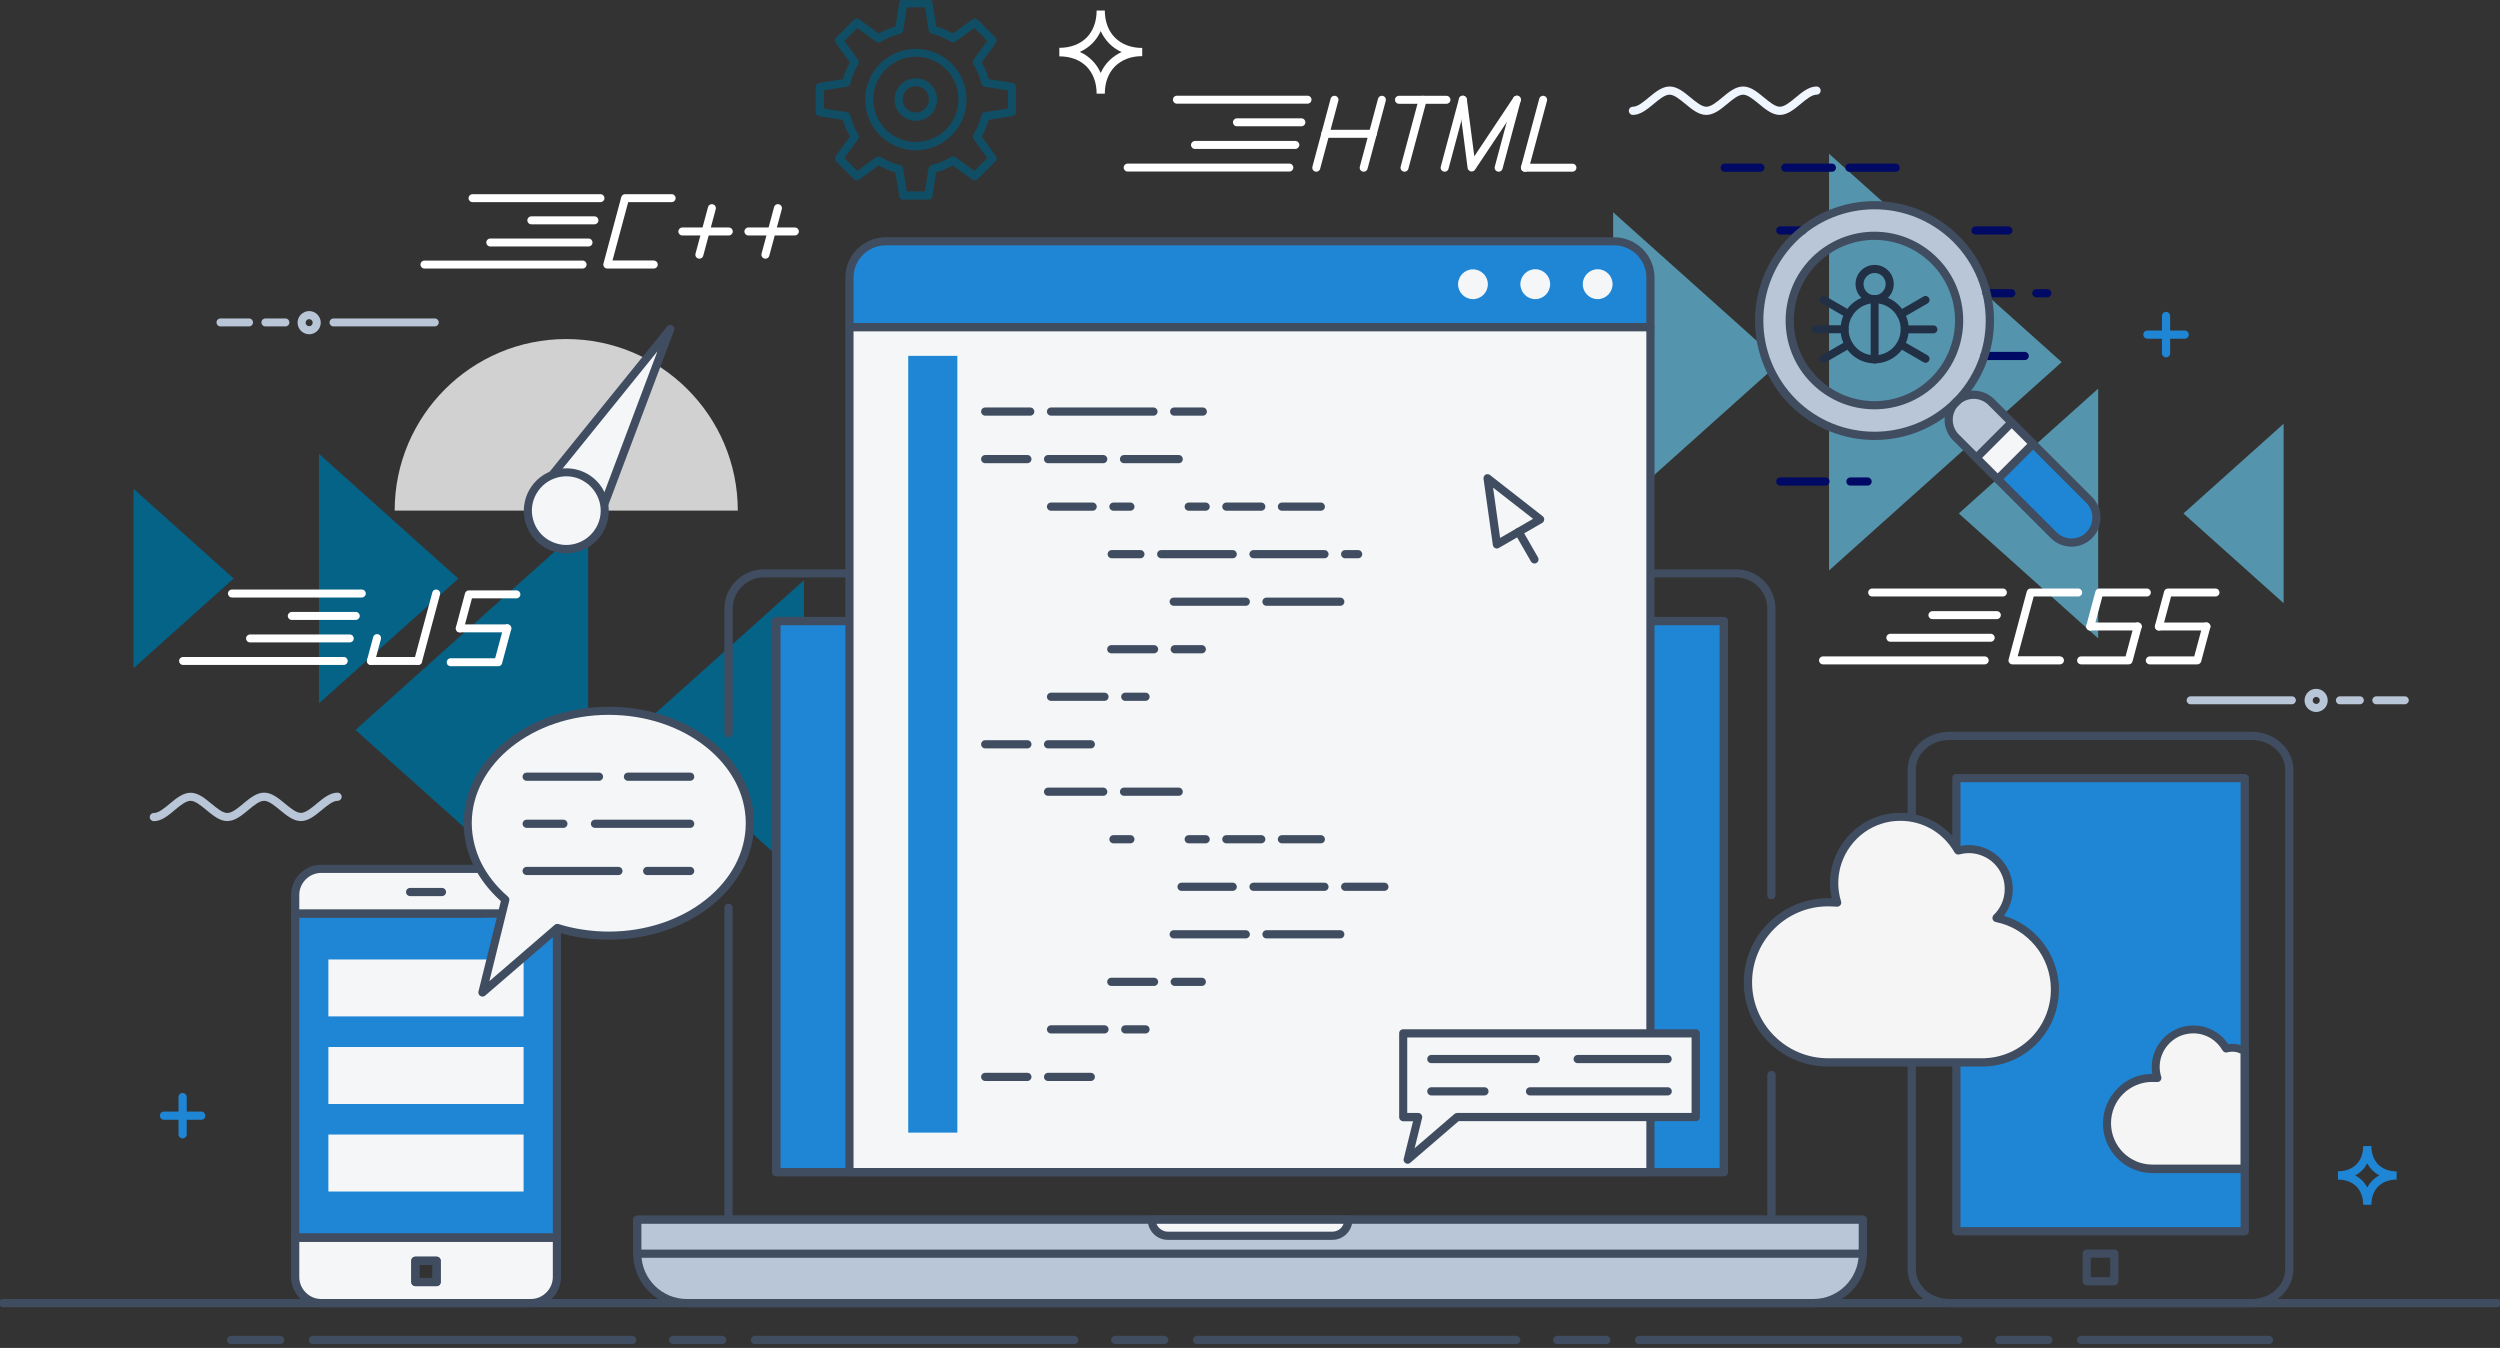 <svg xmlns="http://www.w3.org/2000/svg" width="957" height="516" viewBox="0 0 957 516" fill="none"><rect x="0" y="0" width="957" height="516" fill="#333333" stroke="none"/><g clip-path="url(#clip0)"><path fill-rule="evenodd" clip-rule="evenodd" d="M700.161 218.366L789.209 138.622L700.161 58.878V218.366ZM617.512 195.905L681.533 138.578L617.512 81.252V195.905Z" fill="#5495AD"></path><path fill-rule="evenodd" clip-rule="evenodd" d="M803.18 244.352L749.821 196.558L803.18 148.764V244.352ZM874.165 230.901L835.822 196.558L874.165 162.214V230.901Z" fill="#5495AD"></path><path fill-rule="evenodd" clip-rule="evenodd" d="M225.111 199.693L136.063 279.436L225.154 359.18V199.693H225.111ZM307.76 222.11L243.738 279.436L307.76 336.763V222.11V222.11Z" fill="#046386"></path><path fill-rule="evenodd" clip-rule="evenodd" d="M122.092 173.706L175.451 221.5L122.092 269.251V173.706ZM51.107 187.113L89.45 221.457L51.107 255.801V187.113Z" fill="#046386"></path><path fill-rule="evenodd" clip-rule="evenodd" d="M177.485 240.93C177.267 241.757 176.44 242.236 175.613 242.018C174.786 241.801 174.308 240.974 174.525 240.147L178.007 227.132C178.181 226.435 178.834 226 179.487 226H197.679C198.55 226 199.203 226.696 199.203 227.523C199.203 228.394 198.506 229.047 197.679 229.047H180.662L177.485 240.93ZM192.718 240.147L189.541 251.986H172.523C171.653 251.986 171 252.683 171 253.51C171 254.38 171.696 255.033 172.523 255.033H190.716C191.412 255.033 192.021 254.598 192.195 253.902L195.677 240.93C195.895 240.103 195.416 239.276 194.589 239.058C193.762 238.797 192.935 239.32 192.718 240.147Z" fill="white"></path><path fill-rule="evenodd" clip-rule="evenodd" d="M176.005 242.062C175.134 242.062 174.482 241.365 174.482 240.538C174.482 239.711 175.178 239.015 176.005 239.015H194.197C195.068 239.015 195.721 239.711 195.721 240.538C195.721 241.365 195.024 242.062 194.197 242.062H176.005Z" fill="white"></path><path fill-rule="evenodd" clip-rule="evenodd" d="M1.186 500.385C0.316 500.385 -0.381 499.689 -0.381 498.818C-0.381 497.947 0.316 497.251 1.186 497.251H955.857C956.728 497.251 957.424 497.947 957.424 498.818C957.424 499.689 956.728 500.385 955.857 500.385H1.186Z" fill="#404D61"></path><path fill-rule="evenodd" clip-rule="evenodd" d="M88.449 511.354C87.057 511.354 86.36 513.052 87.318 514.009C87.666 514.27 87.927 514.488 88.449 514.488H107.251C108.644 514.488 109.34 512.79 108.383 511.833C108.035 511.572 107.773 511.354 107.251 511.354H88.449ZM868.551 514.488C869.943 514.488 870.64 512.79 869.682 511.833C869.334 511.572 869.073 511.354 868.551 511.354H796.651C795.258 511.354 794.562 513.052 795.519 514.009C795.868 514.27 796.129 514.488 796.651 514.488H868.551ZM784.117 514.488C785.509 514.488 786.206 512.79 785.248 511.833C784.9 511.572 784.639 511.354 784.117 511.354H765.315C763.922 511.354 763.226 513.052 764.183 514.009C764.531 514.27 764.792 514.488 765.315 514.488H784.117ZM749.647 514.488C751.039 514.488 751.736 512.79 750.778 511.833C750.43 511.572 750.169 511.354 749.647 511.354H627.435C626.042 511.354 625.346 513.052 626.303 514.009C626.651 514.27 626.912 514.488 627.435 514.488H749.647ZM614.9 514.488C616.293 514.488 616.989 512.79 616.032 511.833C615.684 511.572 615.422 511.354 614.9 511.354H596.098C594.706 511.354 594.009 513.052 594.967 514.009C595.315 514.27 595.576 514.488 596.098 514.488H614.9ZM580.43 514.488C581.823 514.488 582.519 512.79 581.562 511.833C581.214 511.572 580.952 511.354 580.43 511.354H458.218C456.826 511.354 456.129 513.052 457.087 514.009C457.435 514.27 457.696 514.488 458.218 514.488H580.43ZM445.684 514.488C447.077 514.488 447.773 512.79 446.815 511.833C446.467 511.572 446.206 511.354 445.684 511.354H426.882C425.489 511.354 424.793 513.052 425.75 514.009C426.099 514.27 426.36 514.488 426.882 514.488H445.684ZM411.214 514.488C412.607 514.488 413.303 512.79 412.345 511.833C411.997 511.572 411.736 511.354 411.214 511.354H289.002C287.609 511.354 286.913 513.052 287.87 514.009C288.219 514.27 288.48 514.488 289.002 514.488H411.214ZM276.467 514.488C277.86 514.488 278.557 512.79 277.599 511.833C277.251 511.572 276.99 511.354 276.467 511.354H257.666C256.273 511.354 255.577 513.052 256.534 514.009C256.882 514.27 257.143 514.488 257.666 514.488H276.467ZM241.997 514.488C243.39 514.488 244.087 512.79 243.129 511.833C242.781 511.572 242.52 511.354 241.997 511.354H119.786C118.393 511.354 117.697 513.052 118.654 514.009C119.002 514.27 119.263 514.488 119.786 514.488H241.997Z" fill="#404D61"></path><path fill-rule="evenodd" clip-rule="evenodd" d="M788.556 251.273C789.426 251.273 790.079 251.969 790.079 252.797C790.079 253.667 789.383 254.32 788.556 254.32H770.363C769.493 254.32 768.84 253.624 768.84 252.797C768.84 252.622 768.884 252.448 768.927 252.318L775.847 226.418C776.021 225.722 776.674 225.287 777.327 225.287H795.52C796.39 225.287 797.043 225.983 797.043 226.81C797.043 227.681 796.347 228.334 795.52 228.334H778.502L772.366 251.23H788.556V251.273Z" fill="white"></path><path fill-rule="evenodd" clip-rule="evenodd" d="M801.613 240.217C801.395 241.044 800.568 241.523 799.741 241.305C798.914 241.087 798.436 240.26 798.653 239.433L802.135 226.418C802.309 225.722 802.962 225.287 803.615 225.287H821.807C822.678 225.287 823.331 225.983 823.331 226.81C823.331 227.681 822.634 228.334 821.807 228.334H804.79L801.613 240.217ZM816.846 239.433L813.669 251.273H796.651C795.781 251.273 795.128 251.969 795.128 252.797C795.128 253.667 795.824 254.32 796.651 254.32H814.844C815.54 254.32 816.149 253.885 816.323 253.188L819.805 240.217C820.023 239.39 819.544 238.563 818.717 238.345C817.89 238.084 817.063 238.606 816.846 239.433Z" fill="white"></path><path fill-rule="evenodd" clip-rule="evenodd" d="M800.133 241.349C799.262 241.349 798.61 240.652 798.61 239.825C798.61 238.998 799.306 238.302 800.133 238.302H818.325C819.196 238.302 819.849 238.998 819.849 239.825C819.849 240.652 819.152 241.349 818.325 241.349H800.133Z" fill="white"></path><path fill-rule="evenodd" clip-rule="evenodd" d="M827.9 240.217C827.683 241.044 826.856 241.523 826.029 241.305C825.202 241.087 824.723 240.26 824.941 239.433L828.423 226.418C828.597 225.722 829.25 225.287 829.902 225.287H848.095C848.965 225.287 849.618 225.983 849.618 226.81C849.618 227.681 848.922 228.334 848.095 228.334H831.078L827.9 240.217ZM843.133 239.433L839.956 251.273H822.939C822.068 251.273 821.415 251.969 821.415 252.797C821.415 253.667 822.112 254.32 822.939 254.32H841.131C841.828 254.32 842.437 253.885 842.611 253.188L846.093 240.217C846.311 239.39 845.832 238.563 845.005 238.345C844.178 238.084 843.351 238.606 843.133 239.433Z" fill="white"></path><path fill-rule="evenodd" clip-rule="evenodd" d="M826.421 241.349C825.55 241.349 824.897 240.652 824.897 239.825C824.897 238.998 825.594 238.302 826.421 238.302H844.613C845.484 238.302 846.136 238.998 846.136 239.825C846.136 240.652 845.44 241.349 844.613 241.349H826.421Z" fill="white"></path><path fill-rule="evenodd" clip-rule="evenodd" d="M766.708 225.287C767.578 225.287 768.231 225.983 768.231 226.81C768.231 227.681 767.534 228.334 766.708 228.334H716.656C715.786 228.334 715.133 227.637 715.133 226.81C715.133 225.94 715.829 225.287 716.656 225.287H766.708ZM759.744 251.273C760.614 251.273 761.267 251.969 761.267 252.797C761.267 253.667 760.571 254.32 759.744 254.32H697.854C696.984 254.32 696.331 253.624 696.331 252.797C696.331 251.926 697.027 251.273 697.854 251.273H759.744ZM762.051 242.611C762.921 242.611 763.574 243.307 763.574 244.134C763.574 245.005 762.877 245.658 762.051 245.658H723.62C722.749 245.658 722.097 244.961 722.097 244.134C722.097 243.264 722.793 242.611 723.62 242.611H762.051ZM764.401 233.949C765.271 233.949 765.924 234.645 765.924 235.472C765.924 236.299 765.228 236.996 764.401 236.996H739.723C738.853 236.996 738.2 236.299 738.2 235.472C738.2 234.645 738.896 233.949 739.723 233.949H764.401Z" fill="white"></path><path fill-rule="evenodd" clip-rule="evenodd" d="M160.044 251.491C160.915 251.491 161.568 252.187 161.568 253.014C161.568 253.885 160.871 254.538 160.044 254.538H141.982C141.112 254.538 140.459 253.841 140.459 253.014C140.459 252.144 141.155 251.491 141.982 251.491H160.044Z" fill="white"></path><path fill-rule="evenodd" clip-rule="evenodd" d="M165.485 226.81C165.702 225.983 166.529 225.504 167.356 225.722C168.183 225.939 168.662 226.766 168.444 227.593L161.524 253.406C161.306 254.233 160.479 254.711 159.653 254.494C158.826 254.276 158.347 253.449 158.564 252.622L165.485 226.81Z" fill="white"></path><path fill-rule="evenodd" clip-rule="evenodd" d="M143.462 253.406C143.244 254.233 142.417 254.712 141.59 254.494C140.764 254.277 140.285 253.45 140.502 252.623L142.853 243.874C143.07 243.047 143.897 242.568 144.724 242.785C145.551 243.003 146.03 243.83 145.812 244.657L143.462 253.406Z" fill="white"></path><path fill-rule="evenodd" clip-rule="evenodd" d="M138.5 225.679C139.371 225.679 140.024 226.375 140.024 227.202C140.024 228.073 139.327 228.726 138.5 228.726H88.797C87.927 228.726 87.274 228.029 87.274 227.202C87.274 226.332 87.971 225.679 88.797 225.679H138.5ZM131.58 251.491C132.451 251.491 133.104 252.187 133.104 253.014C133.104 253.885 132.407 254.538 131.58 254.538H70.083C69.212 254.538 68.559 253.841 68.559 253.014C68.559 252.144 69.256 251.491 70.083 251.491H131.58ZM133.887 242.872C134.757 242.872 135.41 243.569 135.41 244.396C135.41 245.266 134.714 245.919 133.887 245.919H95.718C94.847 245.919 94.194 245.223 94.194 244.396C94.194 243.525 94.891 242.872 95.718 242.872H133.887ZM136.194 234.254C137.064 234.254 137.717 234.95 137.717 235.777C137.717 236.604 137.021 237.301 136.194 237.301H111.69C110.82 237.301 110.167 236.604 110.167 235.777C110.167 234.95 110.864 234.254 111.69 234.254H136.194Z" fill="white"></path><path fill-rule="evenodd" clip-rule="evenodd" d="M250.267 99.751C251.137 99.751 251.79 100.448 251.79 101.275C251.79 102.145 251.094 102.798 250.267 102.798H232.466C231.596 102.798 230.943 102.102 230.943 101.275C230.943 101.101 230.986 100.927 231.03 100.796L237.819 75.463C237.993 74.766 238.646 74.331 239.299 74.331H257.1C257.97 74.331 258.623 75.027 258.623 75.854C258.623 76.725 257.927 77.378 257.1 77.378H240.474L234.468 99.708H250.267V99.751Z" fill="white"></path><path fill-rule="evenodd" clip-rule="evenodd" d="M261.191 90.132C260.321 90.132 259.668 89.435 259.668 88.608C259.668 87.781 260.364 87.085 261.191 87.085H278.992C279.862 87.085 280.515 87.781 280.515 88.608C280.515 89.435 279.819 90.132 278.992 90.132H261.191Z" fill="white"></path><path fill-rule="evenodd" clip-rule="evenodd" d="M269.199 97.879C268.982 98.707 268.155 99.185 267.328 98.968C266.501 98.75 266.022 97.923 266.24 97.096L271.027 79.293C271.245 78.466 272.072 77.987 272.899 78.205C273.726 78.422 274.204 79.249 273.987 80.076L269.199 97.879Z" fill="white"></path><path fill-rule="evenodd" clip-rule="evenodd" d="M286.478 90.132C285.607 90.132 284.954 89.435 284.954 88.608C284.954 87.781 285.651 87.085 286.478 87.085H304.279C305.149 87.085 305.802 87.781 305.802 88.608C305.802 89.435 305.105 90.132 304.279 90.132H286.478Z" fill="white"></path><path fill-rule="evenodd" clip-rule="evenodd" d="M294.486 97.879C294.268 98.707 293.441 99.185 292.614 98.968C291.788 98.75 291.309 97.923 291.526 97.096L296.314 79.293C296.531 78.466 297.358 77.987 298.185 78.205C299.012 78.422 299.491 79.249 299.273 80.076L294.486 97.879Z" fill="white"></path><path fill-rule="evenodd" clip-rule="evenodd" d="M229.855 74.331C230.725 74.331 231.378 75.027 231.378 75.854C231.378 76.725 230.682 77.378 229.855 77.378H180.892C180.021 77.378 179.368 76.681 179.368 75.854C179.368 74.984 180.065 74.331 180.892 74.331H229.855ZM223.022 99.751C223.892 99.751 224.545 100.448 224.545 101.275C224.545 102.145 223.849 102.798 223.022 102.798H162.482C161.611 102.798 160.958 102.102 160.958 101.275C160.958 100.404 161.655 99.751 162.482 99.751H223.022ZM225.285 91.307C226.155 91.307 226.808 92.003 226.808 92.83C226.808 93.701 226.112 94.354 225.285 94.354H187.681C186.811 94.354 186.158 93.657 186.158 92.83C186.158 91.96 186.854 91.307 187.681 91.307H225.285ZM227.548 82.819C228.418 82.819 229.071 83.515 229.071 84.342C229.071 85.213 228.375 85.866 227.548 85.866H203.393C202.522 85.866 201.87 85.169 201.87 84.342C201.87 83.472 202.566 82.819 203.393 82.819H227.548Z" fill="white"></path><path d="M859.28 297.848H748.907V471.308H859.28V297.848Z" fill="#1E86D5"></path><path fill-rule="evenodd" clip-rule="evenodd" d="M860.847 297.849V471.309C860.847 472.179 860.151 472.876 859.28 472.876H748.907C748.036 472.876 747.34 472.179 747.34 471.309V297.849C747.34 296.978 748.036 296.281 748.907 296.281H859.28C860.107 296.281 860.847 296.978 860.847 297.849ZM857.714 469.742V299.416H750.474V469.742H857.714Z" fill="#404D61"></path><path fill-rule="evenodd" clip-rule="evenodd" d="M861.979 500.386H746.165C741.812 500.386 737.852 498.775 734.979 496.163C732.063 493.508 730.235 489.852 730.235 485.804V294.715C730.235 290.666 732.063 287.01 734.979 284.355C737.852 281.743 741.812 280.133 746.165 280.133H861.979C866.331 280.133 870.292 281.743 873.164 284.355C876.08 287.01 877.908 290.666 877.908 294.715V485.804C877.908 489.852 876.08 493.508 873.164 496.163C870.292 498.775 866.331 500.386 861.979 500.386ZM746.165 497.251H861.979C865.548 497.251 868.768 495.946 871.075 493.856C873.338 491.81 874.774 488.938 874.774 485.804V294.715C874.774 291.581 873.338 288.751 871.075 286.662C868.768 284.572 865.548 283.267 861.979 283.267H746.165C742.596 283.267 739.375 284.572 737.069 286.662C734.805 288.708 733.369 291.581 733.369 294.715V485.804C733.369 488.938 734.805 491.767 737.069 493.856C739.375 495.946 742.596 497.251 746.165 497.251Z" fill="#404D61"></path><path fill-rule="evenodd" clip-rule="evenodd" d="M798.784 478.317H809.36C810.23 478.317 810.926 479.013 810.926 479.884V490.461C810.926 491.332 810.23 492.028 809.36 492.028H798.784C797.913 492.028 797.217 491.332 797.217 490.461V479.884C797.217 479.057 797.913 478.317 798.784 478.317ZM807.793 481.451H800.35V488.894H807.793V481.451Z" fill="#404D61"></path><path fill-rule="evenodd" clip-rule="evenodd" d="M699.77 345.381C700.945 345.381 702.12 345.468 703.251 345.599C698.246 329.406 710.346 312.735 727.537 312.735C737.025 312.735 745.251 317.915 749.647 325.619C759.352 322.921 769.058 330.233 769.058 340.376C769.058 344.728 767.23 348.646 764.357 351.432C777.109 354 786.728 365.274 786.728 378.767C786.728 394.176 774.237 406.669 758.83 406.669H699.857C682.926 406.669 669.217 392.958 669.217 376.025C669.13 359.093 682.883 345.381 699.77 345.381Z" fill="#F5F5F5"></path><path fill-rule="evenodd" clip-rule="evenodd" d="M699.77 343.814L701.162 343.857C700.727 341.942 700.509 339.983 700.509 338.112C700.509 332.279 702.424 326.707 705.776 322.137C709.127 317.61 713.871 314.084 719.485 312.343C722.01 311.559 724.665 311.168 727.45 311.168C732.368 311.168 737.025 312.517 740.986 314.824C744.772 317.044 747.949 320.135 750.299 323.834C751.431 323.617 752.563 323.486 753.651 323.486C757.394 323.486 760.963 324.749 763.835 326.925L763.922 327.012C766.751 329.188 768.884 332.235 769.885 335.848C770.276 337.285 770.494 338.808 770.494 340.375C770.494 342.726 770.015 344.946 769.145 346.991C768.623 348.254 767.926 349.473 767.099 350.561C772.844 352.258 777.806 355.654 781.505 360.18L781.592 360.268C785.683 365.317 788.164 371.803 788.164 378.811C788.164 386.95 784.857 394.307 779.547 399.661C774.193 405.015 766.838 408.279 758.699 408.279H699.726C690.847 408.279 682.796 404.666 676.964 398.834C671.132 393.001 667.519 384.948 667.519 376.068C667.519 367.189 671.132 359.136 676.964 353.303C682.839 347.427 690.891 343.814 699.77 343.814ZM701.423 346.991C700.901 346.948 700.379 346.948 699.77 346.948C691.761 346.948 684.493 350.213 679.227 355.479C673.961 360.746 670.696 368.016 670.696 376.025C670.696 384.034 673.961 391.303 679.227 396.57C684.493 401.837 691.761 405.102 699.77 405.102H758.743C766.011 405.102 772.583 402.142 777.371 397.397C782.115 392.653 785.074 386.036 785.074 378.767C785.074 372.499 782.898 366.71 779.199 362.183L779.112 362.096C775.325 357.482 770.059 354.174 764.009 352.955C763.661 352.911 763.356 352.737 763.139 352.476C762.529 351.867 762.573 350.865 763.182 350.256C764.531 348.994 765.576 347.427 766.316 345.729C767.012 344.075 767.404 342.247 767.404 340.332C767.404 339.026 767.23 337.807 766.925 336.632C766.098 333.715 764.357 331.234 762.094 329.45L762.007 329.406C759.657 327.621 756.741 326.577 753.694 326.577C752.476 326.577 751.257 326.751 750.038 327.056C749.342 327.273 748.602 326.968 748.21 326.316C746.121 322.659 743.118 319.569 739.462 317.436C735.937 315.39 731.846 314.215 727.494 314.215C725.013 314.215 722.619 314.563 720.443 315.259C715.481 316.783 711.26 319.917 708.344 323.921C705.384 327.926 703.687 332.888 703.687 338.025C703.687 340.332 704.035 342.682 704.731 344.989C704.818 345.207 704.862 345.424 704.818 345.686C704.731 346.556 703.948 347.166 703.077 347.079C702.555 347.079 701.989 347.035 701.423 346.991Z" fill="#404D61"></path><path fill-rule="evenodd" clip-rule="evenodd" d="M823.896 412.632C824.549 412.632 825.202 412.676 825.855 412.763C823.026 403.579 829.859 394.089 839.652 394.089C845.048 394.089 849.705 397.049 852.186 401.402C854.71 400.706 857.235 401.184 859.237 402.49V447.324C858.627 447.411 857.975 447.455 857.365 447.455H823.896C814.278 447.455 806.487 439.663 806.487 430.044C806.531 420.424 814.321 412.632 823.896 412.632Z" fill="#F5F5F5"></path><path fill-rule="evenodd" clip-rule="evenodd" d="M824.811 414.199L823.897 414.155C819.544 414.155 815.584 415.94 812.711 418.769C809.839 421.642 808.098 425.603 808.098 429.956C808.098 434.309 809.882 438.27 812.711 441.143C815.584 444.016 819.544 445.8 823.897 445.8H857.67V403.317C857.017 402.969 856.321 402.751 855.581 402.664C854.623 402.533 853.622 402.577 852.621 402.838C851.925 403.056 851.185 402.751 850.793 402.098C849.662 400.139 848.052 398.485 846.093 397.31C844.178 396.222 842.002 395.569 839.608 395.569C838.259 395.569 836.997 395.787 835.778 396.135C833.08 396.962 830.86 398.659 829.25 400.792C827.639 402.969 826.725 405.624 826.725 408.41C826.725 409.628 826.9 410.891 827.291 412.11C827.378 412.327 827.422 412.545 827.378 412.806C827.291 413.677 826.508 414.286 825.637 414.199H824.811ZM823.897 411.065C823.766 410.194 823.679 409.324 823.679 408.497C823.679 405.015 824.81 401.706 826.813 399.051C828.771 396.352 831.6 394.263 834.951 393.262C836.431 392.783 838.041 392.565 839.695 392.565C842.611 392.565 845.353 393.349 847.747 394.742C849.836 395.961 851.664 397.658 853.013 399.704C854.058 399.53 855.146 399.53 856.147 399.704C857.583 399.922 858.976 400.488 860.194 401.228C860.673 401.532 860.891 402.011 860.891 402.533V447.367C860.891 448.195 860.238 448.891 859.454 448.934L858.497 449.022L857.452 449.065H823.984C818.761 449.065 814.017 446.932 810.579 443.493C807.14 440.055 805.008 435.31 805.008 430.087C805.008 424.863 807.14 420.119 810.579 416.68C813.93 413.198 818.674 411.065 823.897 411.065Z" fill="#404D61"></path><path fill-rule="evenodd" clip-rule="evenodd" d="M122.963 498.818H203.219C208.703 498.818 213.185 494.335 213.185 488.85V473.703H112.996V488.85C112.996 494.335 117.479 498.818 122.963 498.818ZM167.138 482.626V490.766H159V482.626H167.138Z" fill="#F4F6F8"></path><path fill-rule="evenodd" clip-rule="evenodd" d="M122.963 497.251H203.219C205.525 497.251 207.615 496.293 209.138 494.77C210.661 493.246 211.619 491.157 211.619 488.85V475.269H114.563V488.85C114.563 491.157 115.52 493.246 117.044 494.77L117.131 494.857C118.611 496.337 120.656 497.251 122.963 497.251ZM203.219 500.385H122.963C119.829 500.385 117 499.123 114.911 497.077L114.824 496.99C112.735 494.901 111.429 492.028 111.429 488.85V473.702C111.429 472.832 112.126 472.135 112.996 472.135H213.185C214.056 472.135 214.752 472.832 214.752 473.702V488.85C214.752 492.028 213.447 494.901 211.358 496.99C209.268 499.079 206.396 500.385 203.219 500.385ZM168.705 482.626V490.765C168.705 491.636 168.009 492.332 167.138 492.332H159C158.129 492.332 157.433 491.636 157.433 490.765V482.626C157.433 481.755 158.129 481.059 159 481.059H167.138C168.009 481.059 168.705 481.755 168.705 482.626ZM165.572 489.198H160.566V484.193H165.572V489.198Z" fill="#404D61"></path><path d="M213.185 349.647H112.996V473.746H213.185V349.647Z" fill="#1E86D5"></path><path fill-rule="evenodd" clip-rule="evenodd" d="M113.127 348.08H213.185C214.056 348.08 214.752 348.776 214.752 349.647V473.746C214.752 474.616 214.056 475.313 213.185 475.313H112.996C112.126 475.313 111.429 474.616 111.429 473.746V349.647C111.429 348.776 112.126 348.08 112.996 348.08H113.127ZM211.619 351.214H114.563V472.179H211.619V351.214Z" fill="#404D61"></path><path fill-rule="evenodd" clip-rule="evenodd" d="M159 481.059H167.138C168.009 481.059 168.705 481.755 168.705 482.626V490.765C168.705 491.636 168.009 492.332 167.138 492.332H159C158.129 492.332 157.433 491.636 157.433 490.765V482.626C157.433 481.755 158.129 481.059 159 481.059ZM165.572 484.193H160.567V489.198H165.572V484.193Z" fill="#404D61"></path><path fill-rule="evenodd" clip-rule="evenodd" d="M112.996 351.214C112.126 351.214 111.429 350.517 111.429 349.647C111.429 348.776 112.126 348.08 112.996 348.08H184.548C185.418 348.08 186.114 348.776 186.114 349.647C186.114 350.517 185.418 351.214 184.548 351.214H112.996Z" fill="#404D61"></path><path fill-rule="evenodd" clip-rule="evenodd" d="M112.996 475.313C112.126 475.313 111.429 474.616 111.429 473.746C111.429 472.875 112.126 472.179 112.996 472.179H213.185C214.056 472.179 214.752 472.875 214.752 473.746C214.752 474.616 214.056 475.313 213.185 475.313H112.996Z" fill="#404D61"></path><path fill-rule="evenodd" clip-rule="evenodd" d="M125.705 434.31H200.433V456.117H125.705V434.31ZM125.705 367.276C150.643 367.276 175.538 367.276 200.433 367.276V389.084H125.705V367.276ZM125.705 400.793H200.433V422.6H125.705V400.793Z" fill="#F4F6F8"></path><path fill-rule="evenodd" clip-rule="evenodd" d="M213.185 349.647H184.547H112.996V342.552C112.996 337.068 117.479 332.584 122.963 332.584H147.684H178.541H203.262C208.746 332.584 213.229 337.068 213.229 342.552V349.647H213.185Z" fill="#F4F6F8"></path><path fill-rule="evenodd" clip-rule="evenodd" d="M213.185 351.214H112.996C112.126 351.214 111.429 350.517 111.429 349.647V342.552C111.429 339.374 112.735 336.501 114.824 334.412C116.913 332.323 119.786 331.017 122.963 331.017H203.219C206.396 331.017 209.268 332.323 211.358 334.412C213.447 336.501 214.752 339.374 214.752 342.552V349.647C214.752 350.517 214.012 351.214 213.185 351.214ZM184.548 348.08H211.619V342.552C211.619 340.245 210.661 338.155 209.138 336.632C207.615 335.109 205.525 334.151 203.219 334.151H122.963C120.656 334.151 118.567 335.109 117.044 336.632C115.52 338.155 114.563 340.245 114.563 342.552V348.08H184.548Z" fill="#404D61"></path><path fill-rule="evenodd" clip-rule="evenodd" d="M156.998 343.031C156.127 343.031 155.431 342.334 155.431 341.464C155.431 340.593 156.127 339.897 156.998 339.897H169.184C170.054 339.897 170.751 340.593 170.751 341.464C170.751 342.334 170.054 343.031 169.184 343.031H156.998Z" fill="#404D61"></path><path fill-rule="evenodd" clip-rule="evenodd" d="M193.47 344.423C184.548 336.762 179.064 326.446 179.064 315.172C179.064 291.406 203.262 272.123 233.075 272.123C262.888 272.123 287.087 291.406 287.087 315.172C287.087 338.939 262.888 358.222 233.075 358.222C226.112 358.222 219.496 357.177 213.403 355.262L184.678 379.986L193.47 344.423Z" fill="#F4F6F8"></path><path fill-rule="evenodd" clip-rule="evenodd" d="M191.729 344.946C187.376 341.029 183.808 336.502 181.37 331.539C178.89 326.447 177.497 320.919 177.497 315.129C177.497 302.724 183.764 291.537 193.905 283.484C203.959 275.475 217.799 270.556 233.075 270.556C248.352 270.556 262.192 275.519 272.246 283.484C282.387 291.581 288.654 302.767 288.654 315.129C288.654 327.535 282.387 338.722 272.246 346.774C262.192 354.784 248.352 359.702 233.075 359.702C229.594 359.702 226.155 359.441 222.804 358.962C219.67 358.483 216.667 357.831 213.751 356.96L185.723 381.118C185.07 381.684 184.069 381.597 183.503 380.944C183.155 380.552 183.068 380.03 183.155 379.551L191.729 344.946ZM184.156 330.19C186.55 335.022 190.075 339.462 194.427 343.205C194.862 343.597 195.08 344.163 194.949 344.772L187.333 375.59L212.271 354.087C212.663 353.695 213.272 353.565 213.838 353.739C216.841 354.697 219.975 355.393 223.239 355.872C226.416 356.351 229.681 356.612 233.032 356.612C247.568 356.612 260.756 351.911 270.244 344.337C279.645 336.85 285.477 326.534 285.477 315.129C285.477 303.725 279.645 293.409 270.244 285.922C260.756 278.348 247.568 273.647 233.032 273.647C218.495 273.647 205.308 278.348 195.82 285.922C186.419 293.409 180.587 303.768 180.587 315.129C180.63 320.44 181.893 325.533 184.156 330.19Z" fill="#404D61"></path><path fill-rule="evenodd" clip-rule="evenodd" d="M201.608 334.978C200.738 334.978 200.042 334.281 200.042 333.411C200.042 332.54 200.738 331.843 201.608 331.843H236.731C237.602 331.843 238.298 332.54 238.298 333.411C238.298 334.281 237.602 334.978 236.731 334.978H201.608ZM201.608 298.893C200.738 298.893 200.042 298.196 200.042 297.326C200.042 296.455 200.738 295.759 201.608 295.759H229.289C230.159 295.759 230.856 296.455 230.856 297.326C230.856 298.196 230.159 298.893 229.289 298.893H201.608ZM240.387 298.893C239.517 298.893 238.82 298.196 238.82 297.326C238.82 296.455 239.517 295.759 240.387 295.759H264.194C265.064 295.759 265.761 296.455 265.761 297.326C265.761 298.196 265.064 298.893 264.194 298.893H240.387ZM201.608 316.913C200.738 316.913 200.042 316.217 200.042 315.346C200.042 314.476 200.738 313.779 201.608 313.779H215.666C216.537 313.779 217.233 314.476 217.233 315.346C217.233 316.217 216.537 316.913 215.666 316.913H201.608ZM227.766 316.913C226.895 316.913 226.199 316.217 226.199 315.346C226.199 314.476 226.895 313.779 227.766 313.779H264.194C265.064 313.779 265.761 314.476 265.761 315.346C265.761 316.217 265.064 316.913 264.194 316.913H227.766ZM247.742 334.978C246.872 334.978 246.176 334.281 246.176 333.411C246.176 332.54 246.872 331.843 247.742 331.843H264.194C265.064 331.843 265.761 332.54 265.761 333.411C265.761 334.281 265.064 334.978 264.194 334.978H247.742Z" fill="#404D61"></path><path fill-rule="evenodd" clip-rule="evenodd" d="M778.285 169.919L764.749 183.456L786.206 204.915C787.598 206.308 789.296 207.179 791.08 207.527C794.127 208.136 797.391 207.266 799.741 204.915C803.484 201.172 803.484 195.122 799.741 191.378L791.08 182.716L778.285 169.919Z" fill="#1E86D5"></path><path d="M770.08 161.712L756.539 175.255L764.725 183.442L778.266 169.899L770.08 161.712Z" fill="#F4F6F8"></path><path fill-rule="evenodd" clip-rule="evenodd" d="M748.776 153.944C748.82 153.901 748.863 153.901 748.863 153.857C748.82 153.857 748.82 153.901 748.776 153.944ZM686.364 153.944C669.129 136.707 669.129 108.762 686.364 91.525C687.54 90.35 688.758 89.261 690.02 88.26C707.342 74.375 732.716 75.463 748.776 91.525C754.695 97.445 758.612 104.67 760.44 112.244C762.355 120.167 762.094 128.48 759.57 136.272C757.524 142.671 753.955 148.721 748.863 153.857C752.606 150.245 758.612 150.245 762.312 153.944L770.102 161.736L756.567 175.273L748.776 167.482C745.077 163.782 745.033 157.775 748.689 154.032C731.41 171.182 703.556 171.138 686.364 153.944ZM740.507 145.631C727.842 158.297 707.299 158.297 694.634 145.631C681.969 132.964 681.969 112.419 694.634 99.752C707.299 87.085 727.842 87.085 740.507 99.752C753.128 112.462 753.128 132.964 740.507 145.631Z" fill="#B8C6D7"></path><path fill-rule="evenodd" clip-rule="evenodd" d="M681.49 185.894C680.62 185.894 679.923 185.198 679.923 184.327C679.923 183.456 680.62 182.76 681.49 182.76H698.769C699.639 182.76 700.335 183.456 700.335 184.327C700.335 185.198 699.639 185.894 698.769 185.894H681.49ZM708.344 185.894C707.473 185.894 706.777 185.198 706.777 184.327C706.777 183.456 707.473 182.76 708.344 182.76H714.916C715.786 182.76 716.482 183.456 716.482 184.327C716.482 185.198 715.786 185.894 714.916 185.894H708.344ZM759.57 137.839C758.699 137.839 758.003 137.142 758.003 136.272C758.003 135.401 758.699 134.705 759.57 134.705H775.064C775.934 134.705 776.631 135.401 776.631 136.272C776.631 137.142 775.934 137.839 775.064 137.839H759.57ZM779.503 113.811C778.633 113.811 777.936 113.115 777.936 112.244C777.936 111.374 778.633 110.677 779.503 110.677H783.681C784.552 110.677 785.248 111.374 785.248 112.244C785.248 113.115 784.552 113.811 783.681 113.811H779.503ZM760.44 113.811C759.57 113.811 758.873 113.115 758.873 112.244C758.873 111.374 759.57 110.677 760.44 110.677H769.928C770.799 110.677 771.495 111.374 771.495 112.244C771.495 113.115 770.799 113.811 769.928 113.811H760.44ZM681.49 89.784C680.62 89.784 679.923 89.087 679.923 88.217C679.923 87.346 680.62 86.65 681.49 86.65H690.021C690.891 86.65 691.587 87.346 691.587 88.217C691.587 89.087 690.891 89.784 690.021 89.784H681.49ZM756.219 89.784C755.348 89.784 754.652 89.087 754.652 88.217C754.652 87.346 755.348 86.65 756.219 86.65H768.797C769.667 86.65 770.363 87.346 770.363 88.217C770.363 89.087 769.667 89.784 768.797 89.784H756.219ZM660.207 65.756C659.337 65.756 658.641 65.06 658.641 64.189C658.641 63.319 659.337 62.622 660.207 62.622H673.874C674.744 62.622 675.44 63.319 675.44 64.189C675.44 65.06 674.744 65.756 673.874 65.756H660.207ZM707.952 65.756C707.081 65.756 706.385 65.06 706.385 64.189C706.385 63.319 707.081 62.622 707.952 62.622H725.666C726.536 62.622 727.232 63.319 727.232 64.189C727.232 65.06 726.536 65.756 725.666 65.756H707.952ZM683.405 65.756C682.535 65.756 681.838 65.06 681.838 64.189C681.838 63.319 682.535 62.622 683.405 62.622H701.249C702.12 62.622 702.816 63.319 702.816 64.189C702.816 65.06 702.12 65.756 701.249 65.756H683.405Z" fill="#000A64"></path><path fill-rule="evenodd" clip-rule="evenodd" d="M685.233 90.392C694.155 81.469 705.863 76.986 717.57 76.986C729.278 76.986 740.986 81.469 749.908 90.392C758.83 99.316 763.313 111.025 763.313 122.734C763.313 134.443 758.83 146.108 749.908 155.032C740.986 163.955 729.278 168.438 717.57 168.438C705.863 168.438 694.155 163.955 685.233 155.032C676.311 146.108 671.828 134.399 671.828 122.69C671.871 111.025 676.311 99.316 685.233 90.392ZM717.57 80.12C706.69 80.12 695.765 84.255 687.453 92.569C679.14 100.883 675.005 111.765 675.005 122.69C675.005 133.572 679.183 144.498 687.453 152.812C695.765 161.126 706.646 165.261 717.57 165.261C728.451 165.261 739.375 161.082 747.688 152.812C756.001 144.498 760.136 133.616 760.136 122.69C760.136 111.808 756.001 100.883 747.688 92.569C739.332 84.298 728.451 80.12 717.57 80.12ZM693.502 98.663C686.887 105.279 683.536 113.985 683.536 122.69C683.536 131.396 686.843 140.102 693.502 146.718C700.118 153.334 708.822 156.686 717.527 156.686C726.231 156.686 734.936 153.378 741.551 146.718C748.167 140.102 751.518 131.396 751.518 122.69C751.518 113.985 748.21 105.279 741.551 98.663C734.936 92.046 726.231 88.695 717.527 88.695C708.866 88.695 700.161 92.046 693.502 98.663ZM695.722 100.883C689.716 106.89 686.669 114.812 686.669 122.69C686.669 130.569 689.672 138.491 695.722 144.498C701.728 150.505 709.649 153.552 717.527 153.552C725.404 153.552 733.325 150.548 739.332 144.498C745.338 138.491 748.384 130.569 748.384 122.69C748.384 114.812 745.381 106.89 739.332 100.883C733.325 94.876 725.404 91.829 717.527 91.829C709.649 91.829 701.772 94.876 695.722 100.883Z" fill="#404D61"></path><path fill-rule="evenodd" clip-rule="evenodd" d="M747.645 152.812C749.821 150.636 752.65 149.548 755.522 149.548C758.351 149.548 761.224 150.636 763.4 152.812L800.916 190.334C803.005 192.51 804.094 195.296 804.094 198.125C804.094 200.998 803.005 203.828 800.829 206.004C798.653 208.18 795.824 209.269 792.952 209.269C790.123 209.269 787.25 208.18 785.074 206.004L747.558 168.483C745.468 166.306 744.38 163.52 744.38 160.691C744.424 157.818 745.512 154.989 747.645 152.812ZM749.864 155.032C748.297 156.599 747.514 158.645 747.514 160.691C747.514 162.693 748.254 164.739 749.777 166.263L787.294 203.784C788.861 205.351 790.906 206.135 792.952 206.135C794.997 206.135 797.043 205.351 798.61 203.784C800.176 202.217 800.96 200.171 800.96 198.125C800.96 196.123 800.22 194.077 798.697 192.554L761.18 155.032C759.613 153.465 757.568 152.682 755.522 152.682C753.477 152.682 751.431 153.465 749.864 155.032Z" fill="#404D61"></path><path fill-rule="evenodd" clip-rule="evenodd" d="M757.655 176.361C757.046 176.971 756.045 176.971 755.435 176.361C754.826 175.752 754.826 174.751 755.435 174.142L768.971 160.604C769.58 159.995 770.581 159.995 771.19 160.604C771.8 161.214 771.8 162.215 771.19 162.824L757.655 176.361Z" fill="#404D61"></path><path fill-rule="evenodd" clip-rule="evenodd" d="M765.837 184.544C765.228 185.154 764.227 185.154 763.617 184.544C763.008 183.935 763.008 182.934 763.617 182.324L777.153 168.787C777.762 168.178 778.763 168.178 779.373 168.787C779.982 169.397 779.982 170.398 779.373 171.007L765.837 184.544Z" fill="#404D61"></path><path fill-rule="evenodd" clip-rule="evenodd" d="M717.614 112.984C721.226 112.984 724.49 114.464 726.841 116.814C729.191 119.165 730.671 122.473 730.671 126.042C730.671 129.655 729.191 132.92 726.841 135.27C724.49 137.621 721.183 139.101 717.614 139.101C714.001 139.101 710.737 137.621 708.387 135.27C706.037 132.92 704.557 129.655 704.557 126.042C704.557 122.429 706.037 119.165 708.387 116.814C710.737 114.464 714.001 112.984 717.614 112.984ZM724.665 118.991C722.837 117.162 720.356 116.074 717.614 116.074C714.872 116.074 712.348 117.206 710.563 118.991C708.735 120.819 707.647 123.3 707.647 126.042C707.647 128.784 708.779 131.309 710.563 133.094C712.348 134.922 714.872 136.01 717.614 136.01C720.356 136.01 722.88 134.878 724.665 133.094C726.493 131.265 727.581 128.784 727.581 126.042C727.581 123.3 726.493 120.819 724.665 118.991Z" fill="#223045"></path><path fill-rule="evenodd" clip-rule="evenodd" d="M717.614 101.405C719.616 101.405 721.444 102.232 722.793 103.538C724.142 104.888 724.926 106.716 724.926 108.718C724.926 110.72 724.099 112.592 722.793 113.898C721.488 115.247 719.616 116.031 717.614 116.031C715.612 116.031 713.784 115.204 712.435 113.898C711.086 112.549 710.302 110.72 710.302 108.718C710.302 106.672 711.129 104.844 712.435 103.538C713.74 102.232 715.568 101.405 717.614 101.405ZM720.617 105.758C719.834 104.975 718.789 104.496 717.614 104.496C716.439 104.496 715.394 104.975 714.611 105.758C713.827 106.542 713.349 107.586 713.349 108.762C713.349 109.937 713.828 110.981 714.567 111.765C715.351 112.549 716.395 113.027 717.57 113.027C718.746 113.027 719.79 112.549 720.574 111.765C721.357 110.981 721.836 109.937 721.836 108.762C721.836 107.586 721.357 106.498 720.617 105.758Z" fill="#223045"></path><path fill-rule="evenodd" clip-rule="evenodd" d="M706.08 124.519C706.951 124.519 707.604 125.215 707.604 126.042C707.604 126.913 706.907 127.566 706.08 127.566H695.113C694.242 127.566 693.589 126.869 693.589 126.042C693.589 125.172 694.286 124.519 695.113 124.519H706.08ZM706.864 130.526C707.604 130.09 708.518 130.351 708.953 131.091C709.388 131.831 709.127 132.745 708.387 133.181L698.899 138.665C698.159 139.101 697.245 138.839 696.81 138.099C696.375 137.359 696.636 136.445 697.376 136.01L706.864 130.526ZM708.387 118.947C709.127 119.382 709.388 120.296 708.953 121.036C708.518 121.776 707.604 122.038 706.864 121.602L697.376 116.118C696.636 115.682 696.375 114.768 696.81 114.028C697.245 113.288 698.159 113.027 698.899 113.462L708.387 118.947Z" fill="#223045"></path><path fill-rule="evenodd" clip-rule="evenodd" d="M729.147 127.609C728.277 127.609 727.624 126.913 727.624 126.086C727.624 125.215 728.32 124.562 729.147 124.562H740.115C740.986 124.562 741.638 125.259 741.638 126.086C741.638 126.956 740.942 127.609 740.115 127.609H729.147ZM726.841 133.181C726.101 132.746 725.84 131.832 726.275 131.092C726.71 130.352 727.624 130.09 728.364 130.526L737.852 136.01C738.592 136.446 738.853 137.36 738.418 138.1C737.982 138.84 737.069 139.101 736.329 138.665L726.841 133.181ZM728.364 121.646C727.624 122.081 726.71 121.82 726.275 121.08C725.84 120.34 726.101 119.426 726.841 118.991L736.329 113.506C737.069 113.071 737.982 113.332 738.418 114.072C738.853 114.812 738.592 115.726 737.852 116.161L728.364 121.646Z" fill="#223045"></path><path fill-rule="evenodd" clip-rule="evenodd" d="M719.137 137.621C719.137 138.491 718.441 139.144 717.614 139.144C716.743 139.144 716.091 138.448 716.091 137.621V114.551C716.091 113.68 716.787 113.027 717.614 113.027C718.484 113.027 719.137 113.724 719.137 114.551V137.621Z" fill="#223045"></path><path fill-rule="evenodd" clip-rule="evenodd" d="M335.397 15.959L328.172 10.736L323.254 15.654L328.477 22.88C328.869 23.446 328.869 24.142 328.521 24.665C327.868 25.753 327.258 26.928 326.736 28.19C326.214 29.453 325.822 30.715 325.474 32.021C325.343 32.674 324.821 33.109 324.212 33.196L315.377 34.589V41.553L324.212 42.946C324.865 43.033 325.387 43.556 325.518 44.209C325.822 45.471 326.257 46.733 326.736 47.952C327.258 49.215 327.868 50.39 328.564 51.522C328.912 52.087 328.869 52.74 328.477 53.263L323.254 60.488L328.172 65.407L335.397 60.184C335.963 59.792 336.659 59.792 337.182 60.14C338.27 60.793 339.488 61.402 340.707 61.925C341.969 62.447 343.231 62.839 344.537 63.187C345.19 63.318 345.625 63.84 345.712 64.449L347.105 73.286H354.068L355.461 64.449C355.548 63.797 356.07 63.274 356.723 63.144C357.985 62.839 359.248 62.404 360.466 61.925C361.728 61.402 362.904 60.793 364.035 60.097C364.601 59.748 365.254 59.792 365.776 60.184L373.001 65.407L377.919 60.488L372.696 53.263C372.304 52.697 372.304 52 372.653 51.478C373.349 50.346 373.915 49.171 374.437 47.952C374.959 46.733 375.351 45.428 375.699 44.122C375.83 43.469 376.352 43.033 376.961 42.946L385.797 41.553V34.589L376.961 33.196C376.309 33.109 375.786 32.587 375.656 31.934C375.351 30.672 374.916 29.409 374.437 28.19L374.394 28.103C373.871 26.884 373.305 25.709 372.609 24.578C372.261 24.012 372.304 23.359 372.696 22.836L377.919 15.611L373.001 10.692L365.776 15.915C365.21 16.307 364.514 16.307 363.992 15.959C362.904 15.306 361.728 14.697 360.466 14.174C359.248 13.652 357.942 13.26 356.68 12.912C356.027 12.781 355.592 12.259 355.505 11.65L354.112 2.813H347.148L345.756 11.65C345.669 12.303 345.146 12.825 344.493 12.956C343.231 13.26 341.969 13.695 340.75 14.174C339.532 14.697 338.313 15.306 337.182 16.003C336.572 16.351 335.876 16.307 335.397 15.959ZM328.912 7.384L336.398 12.825C337.399 12.259 338.444 11.737 339.532 11.301C340.576 10.866 341.664 10.474 342.796 10.17L344.232 1.159C344.276 0.332 344.972 -0.277 345.799 -0.277H355.418C356.158 -0.277 356.854 0.289 356.941 1.029L358.421 10.17C359.552 10.474 360.64 10.866 361.685 11.301C362.729 11.737 363.774 12.259 364.775 12.825L372.217 7.427C372.827 6.949 373.741 6.949 374.307 7.558L381.096 14.348C381.618 14.871 381.705 15.741 381.27 16.394L375.83 23.881C376.396 24.839 376.874 25.883 377.31 26.928L377.353 27.015C377.788 28.06 378.18 29.148 378.485 30.28L387.494 31.716C388.321 31.76 388.93 32.456 388.93 33.283V42.903C388.93 43.643 388.364 44.339 387.624 44.426L378.485 45.906C378.18 47.038 377.788 48.126 377.353 49.171C376.918 50.259 376.396 51.304 375.83 52.261L381.183 59.705C381.662 60.314 381.662 61.228 381.053 61.794L374.263 68.585C373.741 69.107 372.87 69.194 372.217 68.759L364.732 63.318C363.731 63.883 362.686 64.406 361.641 64.841C360.597 65.276 359.509 65.668 358.377 65.973L356.941 74.983C356.897 75.81 356.201 76.42 355.374 76.42H345.756C345.016 76.42 344.319 75.854 344.232 75.114L342.753 65.973C341.621 65.668 340.533 65.276 339.488 64.841C338.444 64.406 337.399 63.883 336.398 63.318L328.956 68.715C328.347 69.194 327.433 69.194 326.867 68.585L320.077 61.794C319.555 61.272 319.468 60.401 319.903 59.748L325.343 52.261C324.778 51.26 324.255 50.216 323.82 49.171C323.385 48.126 322.993 47.038 322.689 45.906L313.679 44.47C312.852 44.426 312.243 43.73 312.243 42.903V33.283C312.243 32.543 312.809 31.847 313.549 31.76L322.689 30.28C322.993 29.148 323.385 28.06 323.82 27.015C324.255 25.97 324.778 24.926 325.343 23.925L319.947 16.481C319.468 15.872 319.468 14.958 320.077 14.392L326.867 7.602C327.389 7.036 328.259 6.949 328.912 7.384ZM350.587 54.351C346.104 54.351 342.013 52.523 339.097 49.563C336.137 46.603 334.309 42.555 334.309 38.028C334.309 33.544 336.137 29.453 339.097 26.493C342.056 23.533 346.104 21.705 350.587 21.705C355.069 21.705 359.161 23.533 362.12 26.493C365.08 29.453 366.908 33.501 366.908 38.028C366.908 42.511 365.08 46.603 362.12 49.563C359.161 52.523 355.069 54.351 350.587 54.351ZM364.296 51.826C360.771 55.352 355.94 57.528 350.587 57.528C345.233 57.528 340.359 55.352 336.877 51.826C333.352 48.3 331.176 43.469 331.176 38.115C331.176 32.761 333.352 27.886 336.877 24.403C340.402 20.878 345.233 18.701 350.587 18.701C355.94 18.701 360.814 20.878 364.296 24.403C367.822 27.929 369.998 32.761 369.998 38.115C369.998 43.425 367.822 48.3 364.296 51.826ZM350.587 43.077C349.194 43.077 347.932 42.511 347.018 41.597C346.104 40.683 345.538 39.421 345.538 38.028C345.538 36.678 346.06 35.46 346.931 34.545L347.018 34.458C347.932 33.544 349.194 32.978 350.543 32.978C351.936 32.978 353.198 33.544 354.112 34.458C355.026 35.373 355.592 36.635 355.592 38.028C355.592 39.421 355.026 40.683 354.112 41.597C353.242 42.511 351.979 43.077 350.587 43.077ZM356.332 43.861C354.852 45.34 352.806 46.255 350.587 46.255C348.323 46.255 346.278 45.34 344.842 43.861C343.362 42.381 342.448 40.335 342.448 38.115C342.448 35.895 343.318 33.936 344.755 32.456L344.842 32.369C346.321 30.889 348.367 29.975 350.587 29.975C352.85 29.975 354.852 30.889 356.332 32.369C357.811 33.849 358.725 35.895 358.725 38.115C358.725 40.335 357.811 42.381 356.332 43.861Z" fill="#104E65"></path><path fill-rule="evenodd" clip-rule="evenodd" d="M676.572 411.501C676.572 410.63 677.268 409.934 678.139 409.934C679.009 409.934 679.706 410.63 679.706 411.501V466.912C679.706 467.783 679.009 468.479 678.139 468.479H278.861C277.991 468.479 277.294 467.783 277.294 466.912V347.514C277.294 346.644 277.991 345.947 278.861 345.947C279.732 345.947 280.428 346.644 280.428 347.514V465.345H676.528V411.501H676.572ZM280.428 280.698C280.428 281.569 279.732 282.265 278.861 282.265C277.991 282.265 277.294 281.569 277.294 280.698V233.035C277.294 228.856 278.992 225.113 281.734 222.371C284.476 219.628 288.262 217.931 292.397 217.931H664.56C668.738 217.931 672.481 219.628 675.223 222.371L675.31 222.458C678.008 225.2 679.662 228.943 679.662 233.035V342.683C679.662 343.553 678.966 344.25 678.095 344.25C677.225 344.25 676.528 343.553 676.528 342.683V233.035C676.528 229.77 675.223 226.81 673.09 224.634L673.003 224.547C670.827 222.371 667.824 221.021 664.56 221.021H292.44C289.133 221.021 286.173 222.371 283.997 224.547C281.821 226.723 280.472 229.727 280.472 232.991V280.698H280.428Z" fill="#404D61"></path><path d="M659.903 237.736H297.141V448.674H659.903V237.736Z" fill="#1E86D5"></path><path fill-rule="evenodd" clip-rule="evenodd" d="M298.708 239.303V447.107H658.336V239.303H298.708ZM295.574 448.674V237.736C295.574 236.865 296.27 236.169 297.141 236.169H659.903C660.773 236.169 661.469 236.865 661.469 237.736V448.674C661.469 449.544 660.773 450.241 659.903 450.241H297.141C296.27 450.241 295.574 449.544 295.574 448.674Z" fill="#404D61"></path><path fill-rule="evenodd" clip-rule="evenodd" d="M713.044 466.912H243.956V479.927C243.956 490.33 252.443 498.818 262.845 498.818H694.199C704.6 498.818 713.087 490.33 713.087 479.927V466.912H713.044Z" fill="#B8C6D7"></path><path fill-rule="evenodd" clip-rule="evenodd" d="M711.477 468.479H245.523V479.927C245.523 484.715 247.481 489.025 250.615 492.159C253.749 495.293 258.101 497.251 262.845 497.251H694.199C698.986 497.251 703.295 495.293 706.429 492.159C709.562 489.025 711.521 484.672 711.521 479.927V468.479H711.477ZM243.956 465.345H713.087C713.958 465.345 714.654 466.042 714.654 466.912V479.927C714.654 485.542 712.348 490.679 708.648 494.379C704.949 498.078 699.813 500.385 694.199 500.385H262.845C257.23 500.385 252.095 498.078 248.395 494.379C244.696 490.679 242.389 485.542 242.389 479.927V466.912C242.389 466.042 243.086 465.345 243.956 465.345Z" fill="#404D61"></path><path d="M713.087 466.912H243.956V479.927H713.087V466.912Z" fill="#B8C6D7"></path><path fill-rule="evenodd" clip-rule="evenodd" d="M711.477 468.479H245.523V478.36H711.521V468.479H711.477ZM243.956 465.345H713.087C713.958 465.345 714.654 466.042 714.654 466.912V479.927C714.654 480.798 713.958 481.494 713.087 481.494H243.956C243.086 481.494 242.389 480.798 242.389 479.927V466.912C242.389 466.042 243.086 465.345 243.956 465.345Z" fill="#404D61"></path><path fill-rule="evenodd" clip-rule="evenodd" d="M440.853 466.912H516.147C516.147 470.307 513.362 473.093 510.011 473.093H447.033C443.638 473.093 440.853 470.307 440.853 466.912Z" fill="#F4F6F8"></path><path fill-rule="evenodd" clip-rule="evenodd" d="M440.853 465.345H516.147C517.018 465.345 517.714 466.042 517.714 466.912C517.714 469.045 516.844 470.96 515.451 472.353L515.364 472.44C513.971 473.79 512.1 474.617 510.011 474.617H447.033C444.901 474.617 442.986 473.746 441.593 472.353C440.2 470.96 439.33 469.002 439.33 466.912C439.286 466.042 439.982 465.345 440.853 465.345ZM514.319 468.479H442.724C442.942 469.132 443.334 469.698 443.812 470.133C444.639 470.96 445.815 471.483 447.033 471.483H510.011C511.229 471.483 512.361 471.004 513.188 470.22L513.275 470.133C513.71 469.698 514.058 469.132 514.319 468.479Z" fill="#404D61"></path><path fill-rule="evenodd" clip-rule="evenodd" d="M298.708 239.303V447.107H658.336V239.303H298.708ZM295.574 448.674V237.736C295.574 236.865 296.27 236.169 297.141 236.169H659.903C660.773 236.169 661.469 236.865 661.469 237.736V448.674C661.469 449.544 660.773 450.241 659.903 450.241H297.141C296.27 450.241 295.574 449.544 295.574 448.674Z" fill="#404D61"></path><path d="M631.787 125.215H325.169V448.674H631.787V125.215Z" fill="#F4F6F8"></path><path fill-rule="evenodd" clip-rule="evenodd" d="M326.736 447.107H630.22V126.783H326.736V447.107ZM631.831 450.241H325.169C324.299 450.241 323.603 449.545 323.603 448.674V125.216C323.603 124.345 324.299 123.649 325.169 123.649H631.787C632.657 123.649 633.354 124.345 633.354 125.216V448.674C633.397 449.545 632.701 450.241 631.831 450.241Z" fill="#404D61"></path><path d="M366.473 136.228H347.671V433.569H366.473V136.228Z" fill="#1E86D5"></path><path fill-rule="evenodd" clip-rule="evenodd" d="M377.136 159.124C376.265 159.124 375.569 158.428 375.569 157.557C375.569 156.686 376.265 155.99 377.136 155.99H394.371C395.241 155.99 395.937 156.686 395.937 157.557C395.937 158.428 395.241 159.124 394.371 159.124H377.136ZM377.136 286.488C376.265 286.488 375.569 285.791 375.569 284.921C375.569 284.05 376.265 283.354 377.136 283.354H393.283C394.153 283.354 394.849 284.05 394.849 284.921C394.849 285.791 394.153 286.488 393.283 286.488H377.136ZM401.204 286.488C400.333 286.488 399.637 285.791 399.637 284.921C399.637 284.05 400.333 283.354 401.204 283.354H417.568C418.439 283.354 419.135 284.05 419.135 284.921C419.135 285.791 418.439 286.488 417.568 286.488H401.204ZM402.335 268.293C401.465 268.293 400.768 267.596 400.768 266.726C400.768 265.855 401.465 265.159 402.335 265.159H422.791C423.661 265.159 424.358 265.855 424.358 266.726C424.358 267.596 423.661 268.293 422.791 268.293H402.335ZM430.756 268.293C429.885 268.293 429.189 267.596 429.189 266.726C429.189 265.855 429.885 265.159 430.756 265.159H438.503C439.373 265.159 440.069 265.855 440.069 266.726C440.069 267.596 439.373 268.293 438.503 268.293H430.756ZM425.402 250.098C424.532 250.098 423.835 249.402 423.835 248.531C423.835 247.66 424.532 246.964 425.402 246.964H441.767C442.637 246.964 443.334 247.66 443.334 248.531C443.334 249.402 442.637 250.098 441.767 250.098H425.402ZM449.688 250.098C448.818 250.098 448.121 249.402 448.121 248.531C448.121 247.66 448.818 246.964 449.688 246.964H460.046C460.917 246.964 461.613 247.66 461.613 248.531C461.613 249.402 460.917 250.098 460.046 250.098H449.688ZM449.296 231.903C448.426 231.903 447.729 231.207 447.729 230.336C447.729 229.466 448.426 228.769 449.296 228.769H476.89C477.76 228.769 478.457 229.466 478.457 230.336C478.457 231.207 477.76 231.903 476.89 231.903H449.296ZM484.811 231.903C483.94 231.903 483.244 231.207 483.244 230.336C483.244 229.466 483.94 228.769 484.811 228.769H513.057C513.928 228.769 514.624 229.466 514.624 230.336C514.624 231.207 513.928 231.903 513.057 231.903H484.811ZM425.576 213.708C424.706 213.708 424.01 213.012 424.01 212.141C424.01 211.271 424.706 210.574 425.576 210.574H436.544C437.415 210.574 438.111 211.271 438.111 212.141C438.111 213.012 437.415 213.708 436.544 213.708H425.576ZM514.929 213.708C514.058 213.708 513.362 213.012 513.362 212.141C513.362 211.271 514.058 210.574 514.929 210.574H519.89C520.761 210.574 521.457 211.271 521.457 212.141C521.457 213.012 520.761 213.708 519.89 213.708H514.929ZM479.849 213.708C478.979 213.708 478.282 213.012 478.282 212.141C478.282 211.271 478.979 210.574 479.849 210.574H507.007C507.878 210.574 508.574 211.271 508.574 212.141C508.574 213.012 507.878 213.708 507.007 213.708H479.849ZM444.509 213.708C443.638 213.708 442.942 213.012 442.942 212.141C442.942 211.271 443.638 210.574 444.509 210.574H471.885C472.755 210.574 473.451 211.271 473.451 212.141C473.451 213.012 472.755 213.708 471.885 213.708H444.509ZM402.335 195.514C401.465 195.514 400.768 194.817 400.768 193.947C400.768 193.076 401.465 192.38 402.335 192.38H418.265C419.135 192.38 419.831 193.076 419.831 193.947C419.831 194.817 419.135 195.514 418.265 195.514H402.335ZM490.73 195.514C489.859 195.514 489.163 194.817 489.163 193.947C489.163 193.076 489.859 192.38 490.73 192.38H505.615C506.485 192.38 507.181 193.076 507.181 193.947C507.181 194.817 506.485 195.514 505.615 195.514H490.73ZM469.447 195.514C468.577 195.514 467.88 194.817 467.88 193.947C467.88 193.076 468.577 192.38 469.447 192.38H482.809C483.679 192.38 484.376 193.076 484.376 193.947C484.376 194.817 483.679 195.514 482.809 195.514H469.447ZM455.041 195.514C454.171 195.514 453.474 194.817 453.474 193.947C453.474 193.076 454.171 192.38 455.041 192.38H461.526C462.397 192.38 463.093 193.076 463.093 193.947C463.093 194.817 462.397 195.514 461.526 195.514H455.041ZM426.229 195.514C425.359 195.514 424.662 194.817 424.662 193.947C424.662 193.076 425.359 192.38 426.229 192.38H432.714C433.585 192.38 434.281 193.076 434.281 193.947C434.281 194.817 433.585 195.514 432.714 195.514H426.229ZM377.136 177.319C376.265 177.319 375.569 176.622 375.569 175.752C375.569 174.881 376.265 174.185 377.136 174.185H393.283C394.153 174.185 394.849 174.881 394.849 175.752C394.849 176.622 394.153 177.319 393.283 177.319H377.136ZM430.277 177.319C429.406 177.319 428.71 176.622 428.71 175.752C428.71 174.881 429.406 174.185 430.277 174.185H451.211C452.082 174.185 452.778 174.881 452.778 175.752C452.778 176.622 452.082 177.319 451.211 177.319H430.277ZM401.204 177.319C400.333 177.319 399.637 176.622 399.637 175.752C399.637 174.881 400.333 174.185 401.204 174.185H422.312C423.183 174.185 423.879 174.881 423.879 175.752C423.879 176.622 423.183 177.319 422.312 177.319H401.204ZM449.47 159.124C448.6 159.124 447.904 158.428 447.904 157.557C447.904 156.686 448.6 155.99 449.47 155.99H460.438C461.309 155.99 462.005 156.686 462.005 157.557C462.005 158.428 461.309 159.124 460.438 159.124H449.47ZM402.335 159.124C401.465 159.124 400.768 158.428 400.768 157.557C400.768 156.686 401.465 155.99 402.335 155.99H441.549C442.42 155.99 443.116 156.686 443.116 157.557C443.116 158.428 442.42 159.124 441.549 159.124H402.335Z" fill="#404D61"></path><path fill-rule="evenodd" clip-rule="evenodd" d="M377.136 413.807C376.265 413.807 375.569 413.111 375.569 412.241C375.569 411.37 376.265 410.673 377.136 410.673H393.283C394.153 410.673 394.849 411.37 394.849 412.241C394.849 413.111 394.153 413.807 393.283 413.807H377.136ZM401.204 413.807C400.333 413.807 399.637 413.111 399.637 412.241C399.637 411.37 400.333 410.673 401.204 410.673H417.568C418.439 410.673 419.135 411.37 419.135 412.241C419.135 413.111 418.439 413.807 417.568 413.807H401.204ZM402.335 395.613C401.465 395.613 400.768 394.916 400.768 394.046C400.768 393.175 401.465 392.479 402.335 392.479H422.791C423.661 392.479 424.358 393.175 424.358 394.046C424.358 394.916 423.661 395.613 422.791 395.613H402.335ZM430.756 395.613C429.885 395.613 429.189 394.916 429.189 394.046C429.189 393.175 429.885 392.479 430.756 392.479H438.503C439.373 392.479 440.069 393.175 440.069 394.046C440.069 394.916 439.373 395.613 438.503 395.613H430.756ZM425.402 377.418C424.532 377.418 423.836 376.721 423.836 375.851C423.836 374.98 424.532 374.284 425.402 374.284H441.767C442.637 374.284 443.334 374.98 443.334 375.851C443.334 376.721 442.637 377.418 441.767 377.418H425.402ZM449.688 377.418C448.818 377.418 448.121 376.721 448.121 375.851C448.121 374.98 448.818 374.284 449.688 374.284H460.046C460.917 374.284 461.613 374.98 461.613 375.851C461.613 376.721 460.917 377.418 460.046 377.418H449.688ZM449.296 359.223C448.426 359.223 447.729 358.527 447.729 357.656C447.729 356.786 448.426 356.089 449.296 356.089H476.89C477.76 356.089 478.457 356.786 478.457 357.656C478.457 358.527 477.76 359.223 476.89 359.223H449.296ZM484.811 359.223C483.94 359.223 483.244 358.527 483.244 357.656C483.244 356.786 483.94 356.089 484.811 356.089H513.057C513.928 356.089 514.624 356.786 514.624 357.656C514.624 358.527 513.928 359.223 513.057 359.223H484.811ZM514.929 341.028C514.058 341.028 513.362 340.332 513.362 339.461C513.362 338.591 514.058 337.894 514.929 337.894H529.944C530.814 337.894 531.511 338.591 531.511 339.461C531.511 340.332 530.814 341.028 529.944 341.028H514.929ZM479.849 341.028C478.979 341.028 478.282 340.332 478.282 339.461C478.282 338.591 478.979 337.894 479.849 337.894H507.007C507.878 337.894 508.574 338.591 508.574 339.461C508.574 340.332 507.878 341.028 507.007 341.028H479.849ZM452.299 341.028C451.429 341.028 450.733 340.332 450.733 339.461C450.733 338.591 451.429 337.894 452.299 337.894H471.885C472.755 337.894 473.451 338.591 473.451 339.461C473.451 340.332 472.755 341.028 471.885 341.028H452.299ZM490.73 322.833C489.859 322.833 489.163 322.137 489.163 321.266C489.163 320.396 489.859 319.699 490.73 319.699H505.615C506.485 319.699 507.181 320.396 507.181 321.266C507.181 322.137 506.485 322.833 505.615 322.833H490.73ZM469.447 322.833C468.577 322.833 467.88 322.137 467.88 321.266C467.88 320.396 468.577 319.699 469.447 319.699H482.809C483.679 319.699 484.376 320.396 484.376 321.266C484.376 322.137 483.679 322.833 482.809 322.833H469.447ZM455.041 322.833C454.171 322.833 453.474 322.137 453.474 321.266C453.474 320.396 454.171 319.699 455.041 319.699H461.526C462.397 319.699 463.093 320.396 463.093 321.266C463.093 322.137 462.397 322.833 461.526 322.833H455.041ZM426.229 322.833C425.359 322.833 424.662 322.137 424.662 321.266C424.662 320.396 425.359 319.699 426.229 319.699H432.714C433.585 319.699 434.281 320.396 434.281 321.266C434.281 322.137 433.585 322.833 432.714 322.833H426.229ZM430.277 304.639C429.406 304.639 428.71 303.942 428.71 303.072C428.71 302.201 429.406 301.505 430.277 301.505H451.211C452.082 301.505 452.778 302.201 452.778 303.072C452.778 303.942 452.082 304.639 451.211 304.639H430.277ZM401.204 304.639C400.333 304.639 399.637 303.942 399.637 303.072C399.637 302.201 400.333 301.505 401.204 301.505H422.312C423.183 301.505 423.879 302.201 423.879 303.072C423.879 303.942 423.183 304.639 422.312 304.639H401.204Z" fill="#404D61"></path><path fill-rule="evenodd" clip-rule="evenodd" d="M649.153 395.57H537.125V427.606H542.87L538.823 443.929L557.798 427.606H649.153V395.57Z" fill="#F4F6F8"></path><path fill-rule="evenodd" clip-rule="evenodd" d="M647.586 397.136H538.692V426.039H542.87C543.741 426.039 544.437 426.735 544.437 427.606C544.437 427.78 544.393 427.954 544.35 428.085L541.521 439.533L556.754 426.431C557.059 426.17 557.407 426.039 557.755 426.039H647.542V397.136H647.586ZM537.125 394.002H649.153C650.023 394.002 650.719 394.699 650.719 395.569V427.606C650.719 428.477 650.023 429.173 649.153 429.173H558.364L539.911 445.061C539.519 445.409 538.997 445.583 538.474 445.452C537.647 445.235 537.125 444.408 537.343 443.581L540.912 429.216H537.169C536.298 429.216 535.602 428.52 535.602 427.649V395.613C535.558 394.699 536.255 394.002 537.125 394.002Z" fill="#404D61"></path><path fill-rule="evenodd" clip-rule="evenodd" d="M547.919 406.974C547.048 406.974 546.352 406.277 546.352 405.407C546.352 404.536 547.048 403.84 547.919 403.84H587.916C588.787 403.84 589.483 404.536 589.483 405.407C589.483 406.277 588.787 406.974 587.916 406.974H547.919ZM603.933 406.974C603.062 406.974 602.366 406.277 602.366 405.407C602.366 404.536 603.062 403.84 603.933 403.84H638.359C639.229 403.84 639.926 404.536 639.926 405.407C639.926 406.277 639.229 406.974 638.359 406.974H603.933ZM547.919 419.336C547.048 419.336 546.352 418.639 546.352 417.769C546.352 416.898 547.048 416.202 547.919 416.202H568.244C569.114 416.202 569.811 416.898 569.811 417.769C569.811 418.639 569.114 419.336 568.244 419.336H547.919ZM585.696 419.336C584.826 419.336 584.13 418.639 584.13 417.769C584.13 416.898 584.826 416.202 585.696 416.202H638.402C639.273 416.202 639.969 416.898 639.969 417.769C639.969 418.639 639.273 419.336 638.402 419.336H585.696Z" fill="#404D61"></path><path fill-rule="evenodd" clip-rule="evenodd" d="M571.552 186.677L574.25 205.917L586.872 198.604L571.552 186.677ZM571.465 208.659L567.896 183.282C567.852 182.89 567.939 182.455 568.2 182.107C568.723 181.41 569.724 181.323 570.377 181.846L590.484 197.559C590.658 197.69 590.832 197.864 590.919 198.038C591.354 198.778 591.093 199.736 590.353 200.171L573.771 209.747C573.597 209.878 573.38 209.921 573.162 209.965C572.379 210.095 571.595 209.486 571.465 208.659Z" fill="#404D61"></path><path fill-rule="evenodd" clip-rule="evenodd" d="M579.995 204.394C579.56 203.654 579.821 202.696 580.561 202.261C581.301 201.825 582.258 202.087 582.693 202.827L588.743 213.36C589.178 214.1 588.917 215.058 588.177 215.493C587.437 215.929 586.48 215.667 586.045 214.927L579.995 204.394Z" fill="#404D61"></path><path fill-rule="evenodd" clip-rule="evenodd" d="M527.507 37.811C527.724 36.983 528.551 36.505 529.378 36.722C530.205 36.94 530.684 37.767 530.466 38.594L523.502 64.58C523.285 65.407 522.458 65.886 521.631 65.669C520.804 65.451 520.325 64.624 520.543 63.797L527.507 37.811ZM505.354 64.58C505.136 65.407 504.309 65.886 503.482 65.669C502.655 65.451 502.176 64.624 502.394 63.797L509.358 37.811C509.575 36.983 510.402 36.505 511.229 36.722C512.056 36.94 512.535 37.767 512.317 38.594L505.354 64.58Z" fill="white"></path><path fill-rule="evenodd" clip-rule="evenodd" d="M507.312 52.741C506.442 52.741 505.789 52.045 505.789 51.218C505.789 50.347 506.485 49.694 507.312 49.694H525.505C526.375 49.694 527.028 50.391 527.028 51.218C527.028 52.088 526.332 52.741 525.505 52.741H507.312Z" fill="white"></path><path fill-rule="evenodd" clip-rule="evenodd" d="M535.515 39.725C534.644 39.725 533.991 39.029 533.991 38.202C533.991 37.331 534.688 36.678 535.515 36.678H553.707C554.578 36.678 555.231 37.375 555.231 38.202C555.231 39.072 554.534 39.725 553.707 39.725H535.515Z" fill="white"></path><path fill-rule="evenodd" clip-rule="evenodd" d="M543.131 37.811C543.349 36.983 544.176 36.505 545.003 36.722C545.83 36.94 546.309 37.767 546.091 38.594L539.127 64.58C538.91 65.407 538.083 65.886 537.256 65.669C536.429 65.451 535.95 64.624 536.168 63.797L543.131 37.811Z" fill="white"></path><path fill-rule="evenodd" clip-rule="evenodd" d="M583.738 65.713C582.868 65.713 582.215 65.016 582.215 64.189C582.215 63.319 582.911 62.666 583.738 62.666H601.931C602.801 62.666 603.454 63.362 603.454 64.189C603.454 65.06 602.757 65.713 601.931 65.713H583.738Z" fill="white"></path><path fill-rule="evenodd" clip-rule="evenodd" d="M589.222 37.811C589.439 36.983 590.266 36.505 591.093 36.722C591.92 36.94 592.399 37.767 592.181 38.594L585.218 64.58C585 65.407 584.173 65.886 583.346 65.669C582.519 65.451 582.04 64.624 582.258 63.797L589.222 37.811Z" fill="white"></path><path fill-rule="evenodd" clip-rule="evenodd" d="M579.168 37.811C579.386 36.983 580.213 36.505 581.039 36.722C581.866 36.94 582.345 37.767 582.128 38.594L575.164 64.58C574.946 65.407 574.119 65.886 573.292 65.669C572.466 65.451 571.987 64.624 572.204 63.797L579.168 37.811ZM554.491 64.58C554.273 65.407 553.446 65.886 552.619 65.669C551.792 65.451 551.314 64.624 551.531 63.797L558.495 37.811C558.712 36.983 559.539 36.505 560.366 36.722C561.193 36.94 561.672 37.767 561.454 38.594L554.491 64.58Z" fill="white"></path><path fill-rule="evenodd" clip-rule="evenodd" d="M558.451 38.377C558.321 37.549 558.93 36.766 559.757 36.635C560.584 36.505 561.367 37.114 561.498 37.941L564.37 59.836L579.386 37.288C579.864 36.592 580.822 36.374 581.518 36.853C582.215 37.332 582.432 38.289 581.954 38.986L564.631 64.972C564.414 65.32 564.022 65.582 563.543 65.625C562.716 65.756 561.933 65.146 561.802 64.319L558.451 38.377Z" fill="white"></path><path fill-rule="evenodd" clip-rule="evenodd" d="M500.523 36.636C501.393 36.636 502.046 37.332 502.046 38.159C502.046 39.03 501.35 39.683 500.523 39.683H450.515C449.644 39.683 448.992 38.986 448.992 38.159C448.992 37.289 449.688 36.636 450.515 36.636H500.523ZM493.559 62.622C494.429 62.622 495.082 63.319 495.082 64.146C495.082 65.016 494.386 65.669 493.559 65.669H431.67C430.799 65.669 430.146 64.973 430.146 64.146C430.146 63.275 430.843 62.622 431.67 62.622H493.559ZM495.866 53.96C496.736 53.96 497.389 54.656 497.389 55.483C497.389 56.31 496.693 57.007 495.866 57.007H457.435C456.565 57.007 455.912 56.31 455.912 55.483C455.912 54.656 456.608 53.96 457.435 53.96H495.866ZM498.172 45.298C499.043 45.298 499.696 45.994 499.696 46.821C499.696 47.692 498.999 48.345 498.172 48.345H473.495C472.625 48.345 471.972 47.648 471.972 46.821C471.972 45.951 472.668 45.298 473.495 45.298H498.172Z" fill="white"></path><path fill-rule="evenodd" clip-rule="evenodd" d="M282.43 195.47H151.078C151.078 159.211 180.5 129.786 216.754 129.786C253.009 129.786 282.43 159.211 282.43 195.47Z" fill="#D1D1D1"></path><path fill-rule="evenodd" clip-rule="evenodd" d="M211.793 181.323L231.465 192.597L256.534 125.955L211.793 181.323Z" fill="#F4F6F8"></path><path fill-rule="evenodd" clip-rule="evenodd" d="M214.143 180.888L230.638 190.333L251.66 134.486L214.143 180.888ZM230.682 193.946L211.009 182.672L210.792 182.542C210.139 182.019 210.008 181.018 210.574 180.365L255.315 125.041C255.707 124.518 256.447 124.257 257.1 124.518C257.927 124.823 258.319 125.737 258.014 126.521L232.945 193.119L232.814 193.424C232.379 194.12 231.421 194.381 230.682 193.946Z" fill="#404D61"></path><path fill-rule="evenodd" clip-rule="evenodd" d="M224.066 182.716C231.117 186.764 233.554 195.731 229.506 202.782C225.459 209.834 216.493 212.271 209.442 208.223C202.392 204.175 199.954 195.208 204.002 188.157C208.006 181.149 217.015 178.668 224.066 182.716Z" fill="#F4F6F8"></path><path fill-rule="evenodd" clip-rule="evenodd" d="M223.326 184.109L223.196 184.022C220.062 182.237 216.493 181.932 213.316 182.803C210.095 183.674 207.223 185.763 205.395 188.897L205.308 189.028C203.523 192.162 203.175 195.731 204.089 198.952C204.96 202.173 207.092 205.09 210.226 206.874H210.269C213.403 208.659 217.015 209.051 220.236 208.136C223.457 207.266 226.329 205.177 228.157 202.043L228.244 201.912C230.029 198.778 230.377 195.209 229.463 191.987C228.549 188.81 226.46 185.937 223.326 184.109ZM224.893 181.41C228.767 183.63 231.378 187.243 232.466 191.247C233.554 195.252 233.119 199.648 230.943 203.522L230.856 203.697C228.636 207.571 225.024 210.139 221.063 211.227C217.059 212.315 212.663 211.88 208.79 209.703L208.616 209.616C204.742 207.397 202.174 203.784 201.086 199.823C199.998 195.818 200.433 191.378 202.653 187.461L202.696 187.417C204.916 183.543 208.529 180.931 212.533 179.843C216.537 178.755 220.976 179.19 224.893 181.41V181.41Z" fill="#404D61"></path><path fill-rule="evenodd" clip-rule="evenodd" d="M325.169 125.215H631.787V106.237C631.787 98.619 625.563 92.351 617.903 92.351H339.053C331.437 92.351 325.169 98.576 325.169 106.237V125.215Z" fill="#1E86D5"></path><path fill-rule="evenodd" clip-rule="evenodd" d="M326.736 123.649H630.22V106.237C630.22 102.842 628.827 99.752 626.608 97.532C624.388 95.312 621.298 93.919 617.903 93.919H339.053C335.658 93.919 332.568 95.312 330.349 97.532C328.129 99.752 326.736 102.842 326.736 106.237V123.649ZM631.831 126.783H325.169C324.299 126.783 323.603 126.086 323.603 125.216V106.237C323.603 102.015 325.344 98.141 328.129 95.355C330.914 92.57 334.788 90.828 339.01 90.828H617.903C622.169 90.828 625.998 92.57 628.827 95.355C631.613 98.141 633.354 102.015 633.354 106.281V125.259C633.397 126.086 632.701 126.783 631.831 126.783Z" fill="#404D61"></path><path fill-rule="evenodd" clip-rule="evenodd" d="M611.593 114.507C614.726 114.507 617.294 111.939 617.294 108.761C617.294 105.627 614.726 103.059 611.593 103.059C608.459 103.059 605.891 105.627 605.891 108.761C605.848 111.939 608.415 114.507 611.593 114.507Z" fill="#F4F6F8"></path><path fill-rule="evenodd" clip-rule="evenodd" d="M587.698 114.507C590.832 114.507 593.4 111.939 593.4 108.761C593.4 105.627 590.832 103.059 587.698 103.059C584.565 103.059 581.997 105.627 581.997 108.761C581.997 111.939 584.565 114.507 587.698 114.507Z" fill="#F4F6F8"></path><path d="M563.848 114.507C566.997 114.507 569.549 111.954 569.549 108.805C569.549 105.655 566.997 103.103 563.848 103.103C560.699 103.103 558.147 105.655 558.147 108.805C558.147 111.954 560.699 114.507 563.848 114.507Z" fill="#F4F6F8"></path><path fill-rule="evenodd" clip-rule="evenodd" d="M405.512 18.309C409.865 18.309 413.434 16.873 415.914 14.435C418.395 11.954 419.788 8.385 419.788 4.032H422.922C422.922 8.385 424.358 11.954 426.839 14.435C429.319 16.917 432.888 18.353 437.241 18.353V21.487C432.888 21.487 429.319 22.924 426.839 25.405L426.752 25.492C424.314 27.973 422.922 31.542 422.922 35.851H419.788C419.788 31.498 418.352 27.929 415.914 25.448C413.434 22.967 409.865 21.574 405.512 21.574V18.309V18.309ZM418.134 16.612C416.785 17.961 415.174 19.049 413.347 19.877C415.174 20.66 416.741 21.792 418.091 23.141C419.44 24.491 420.528 26.101 421.355 27.929C422.138 26.145 423.226 24.578 424.532 23.272L424.619 23.185C425.968 21.835 427.578 20.747 429.363 19.92C427.535 19.137 425.968 18.005 424.619 16.655C423.27 15.306 422.182 13.695 421.355 11.911C420.571 13.652 419.483 15.262 418.134 16.612Z" fill="white"></path><path fill-rule="evenodd" clip-rule="evenodd" d="M894.969 448.369C897.928 448.369 900.322 447.411 902.02 445.757C903.673 444.103 904.631 441.665 904.631 438.706H907.765C907.765 441.665 908.722 444.06 910.376 445.757L910.463 445.844C912.117 447.455 914.554 448.412 917.427 448.412V451.546C914.467 451.546 912.073 452.504 910.376 454.158C908.722 455.812 907.765 458.25 907.765 461.21H904.631C904.631 458.25 903.673 455.812 902.02 454.158C900.322 452.504 897.928 451.546 894.969 451.546V448.369ZM904.239 447.977C903.456 448.761 902.585 449.414 901.584 449.936C902.585 450.458 903.456 451.155 904.239 451.895C905.023 452.678 905.676 453.549 906.198 454.55C906.72 453.549 907.416 452.678 908.156 451.895C908.94 451.111 909.81 450.458 910.811 449.936C909.854 449.414 908.983 448.804 908.243 448.064L908.156 447.977C907.373 447.194 906.72 446.323 906.198 445.322C905.676 446.279 905.023 447.194 904.239 447.977Z" fill="#1E86D5"></path><path fill-rule="evenodd" clip-rule="evenodd" d="M625.084 43.992C624.214 43.992 623.518 43.295 623.518 42.425C623.518 41.554 624.214 40.858 625.084 40.858C626.869 40.858 629.002 39.117 631.134 37.332C633.702 35.199 636.27 33.11 639.142 33.11C642.058 33.11 644.626 35.243 647.151 37.332C649.283 39.073 651.416 40.858 653.2 40.858C654.985 40.858 657.117 39.117 659.25 37.332C661.818 35.199 664.386 33.11 667.258 33.11C670.174 33.11 672.742 35.243 675.266 37.332C677.399 39.073 679.532 40.858 681.316 40.858C683.1 40.858 685.233 39.117 687.366 37.332C689.933 35.199 692.501 33.11 695.374 33.11C696.244 33.11 696.941 33.806 696.941 34.677C696.941 35.547 696.244 36.244 695.374 36.244C693.589 36.244 691.457 37.985 689.324 39.77C686.756 41.903 684.188 43.992 681.316 43.992C678.4 43.992 675.832 41.859 673.308 39.77C671.175 38.029 669.042 36.244 667.258 36.244C665.474 36.244 663.341 37.985 661.208 39.77C658.641 41.903 656.073 43.992 653.157 43.992C650.241 43.992 647.673 41.859 645.148 39.77C643.016 38.029 640.883 36.244 639.099 36.244C637.314 36.244 635.182 37.985 633.049 39.77C630.525 41.859 627.957 43.992 625.084 43.992Z" fill="#EFF6FF"></path><path fill-rule="evenodd" clip-rule="evenodd" d="M166.442 121.907C167.313 121.907 167.965 122.603 167.965 123.43C167.965 124.258 167.269 124.954 166.442 124.954H127.663C126.793 124.954 126.14 124.258 126.14 123.43C126.14 122.603 126.836 121.907 127.663 121.907H166.442ZM109.253 121.907C110.124 121.907 110.777 122.603 110.777 123.43C110.777 124.301 110.08 124.954 109.253 124.954H101.593C100.723 124.954 100.07 124.258 100.07 123.43C100.07 122.56 100.766 121.907 101.593 121.907H109.253ZM95.326 121.907C96.196 121.907 96.849 122.603 96.849 123.43C96.849 124.301 96.153 124.954 95.326 124.954H84.402C83.531 124.954 82.878 124.258 82.878 123.43C82.878 122.56 83.575 121.907 84.402 121.907H95.326Z" fill="#B8C6D7"></path><path fill-rule="evenodd" clip-rule="evenodd" d="M118.349 122.169C117.958 122.169 117.61 122.343 117.392 122.56C117.131 122.822 117 123.17 117 123.518C117 123.91 117.174 124.258 117.392 124.476C117.653 124.737 118.001 124.867 118.349 124.867C118.741 124.867 119.089 124.693 119.307 124.476C119.568 124.214 119.699 123.866 119.699 123.518C119.699 123.126 119.525 122.778 119.307 122.56C119.089 122.343 118.741 122.169 118.349 122.169ZM115.216 120.384C116.043 119.557 117.131 119.078 118.349 119.078C119.568 119.078 120.7 119.557 121.483 120.384C122.267 121.211 122.789 122.299 122.789 123.518C122.789 124.737 122.267 125.869 121.483 126.652C120.656 127.479 119.568 127.958 118.349 127.958C117.131 127.958 115.999 127.436 115.216 126.652C114.389 125.825 113.91 124.737 113.91 123.518C113.91 122.299 114.389 121.211 115.216 120.384Z" fill="#B8C6D7"></path><path fill-rule="evenodd" clip-rule="evenodd" d="M62.771 428.651C61.9 428.651 61.204 427.954 61.204 427.084C61.204 426.213 61.9 425.517 62.771 425.517H77.046C77.917 425.517 78.613 426.213 78.613 427.084C78.613 427.954 77.917 428.651 77.046 428.651H62.771Z" fill="#1E86D5"></path><path fill-rule="evenodd" clip-rule="evenodd" d="M68.342 419.945C68.342 419.075 69.038 418.378 69.909 418.378C70.779 418.378 71.475 419.075 71.475 419.945V434.223C71.475 435.093 70.779 435.79 69.909 435.79C69.038 435.79 68.342 435.093 68.342 434.223V419.945Z" fill="#1E86D5"></path><path fill-rule="evenodd" clip-rule="evenodd" d="M822.025 129.655C821.154 129.655 820.458 128.959 820.458 128.088C820.458 127.218 821.154 126.521 822.025 126.521H836.3C837.171 126.521 837.867 127.218 837.867 128.088C837.867 128.959 837.171 129.655 836.3 129.655H822.025Z" fill="#1E86D5"></path><path fill-rule="evenodd" clip-rule="evenodd" d="M827.596 120.949C827.596 120.079 828.292 119.382 829.163 119.382C830.033 119.382 830.729 120.079 830.729 120.949V135.226C830.729 136.097 830.033 136.793 829.163 136.793C828.292 136.793 827.596 136.097 827.596 135.226V120.949Z" fill="#1E86D5"></path><path fill-rule="evenodd" clip-rule="evenodd" d="M838.563 269.598C837.693 269.598 837.04 268.902 837.04 268.075C837.04 267.248 837.737 266.551 838.563 266.551H877.342C878.213 266.551 878.866 267.248 878.866 268.075C878.866 268.902 878.169 269.598 877.342 269.598H838.563ZM895.709 269.598C894.838 269.598 894.186 268.902 894.186 268.075C894.186 267.248 894.882 266.551 895.709 266.551H903.369C904.239 266.551 904.892 267.248 904.892 268.075C904.892 268.902 904.196 269.598 903.369 269.598H895.709ZM909.636 269.598C908.766 269.598 908.113 268.902 908.113 268.075C908.113 267.248 908.809 266.551 909.636 266.551H920.56C921.431 266.551 922.084 267.248 922.084 268.075C922.084 268.902 921.387 269.598 920.56 269.598H909.636Z" fill="#B8C6D7"></path><path fill-rule="evenodd" clip-rule="evenodd" d="M886.613 263.679C887.831 263.679 888.963 264.158 889.746 264.985C890.573 265.812 891.052 266.9 891.052 268.119C891.052 269.337 890.573 270.469 889.746 271.253C888.919 272.036 887.831 272.558 886.613 272.558C885.394 272.558 884.262 272.036 883.479 271.253C882.652 270.426 882.173 269.337 882.173 268.119C882.173 266.9 882.696 265.768 883.479 264.985C884.306 264.158 885.394 263.679 886.613 263.679ZM887.614 267.161C887.353 266.9 887.004 266.769 886.656 266.769C886.264 266.769 885.916 266.943 885.699 267.161C885.437 267.422 885.307 267.77 885.307 268.119C885.307 268.51 885.481 268.859 885.699 269.076C885.96 269.337 886.308 269.468 886.656 269.468C887.048 269.468 887.396 269.294 887.614 269.076C887.875 268.815 888.005 268.467 888.005 268.119C888.005 267.727 887.831 267.379 887.614 267.161Z" fill="#B8C6D7"></path><path fill-rule="evenodd" clip-rule="evenodd" d="M58.897 314.345C58.027 314.345 57.331 313.649 57.331 312.778C57.331 311.908 58.027 311.211 58.897 311.211C60.682 311.211 62.815 309.47 64.947 307.685C67.515 305.553 70.083 303.463 72.955 303.463C75.871 303.463 78.439 305.596 80.963 307.685C83.096 309.427 85.229 311.211 87.013 311.211C88.797 311.211 90.93 309.47 93.063 307.685L93.15 307.598C95.674 305.509 98.242 303.42 101.114 303.42C104.031 303.42 106.598 305.553 109.123 307.642C111.255 309.383 113.388 311.168 115.172 311.168C116.957 311.168 119.089 309.427 121.222 307.642C123.79 305.509 126.358 303.42 129.23 303.42C130.101 303.42 130.797 304.116 130.797 304.987C130.797 305.857 130.101 306.554 129.23 306.554C127.446 306.554 125.313 308.295 123.181 310.079C120.613 312.212 118.045 314.302 115.172 314.302C112.3 314.302 109.688 312.169 107.164 310.079C105.032 308.338 102.899 306.554 101.114 306.554C99.33 306.554 97.241 308.251 95.152 309.992L95.065 310.079C92.497 312.212 89.929 314.302 87.013 314.302C84.097 314.302 81.529 312.169 79.005 310.079C76.872 308.338 74.74 306.554 72.955 306.554C71.171 306.554 69.038 308.295 66.906 310.079C64.381 312.212 61.813 314.345 58.897 314.345Z" fill="#B8C6D7"></path></g><defs><clipPath id="clip0"><rect width="957" height="516" fill="white"></rect></clipPath></defs></svg>